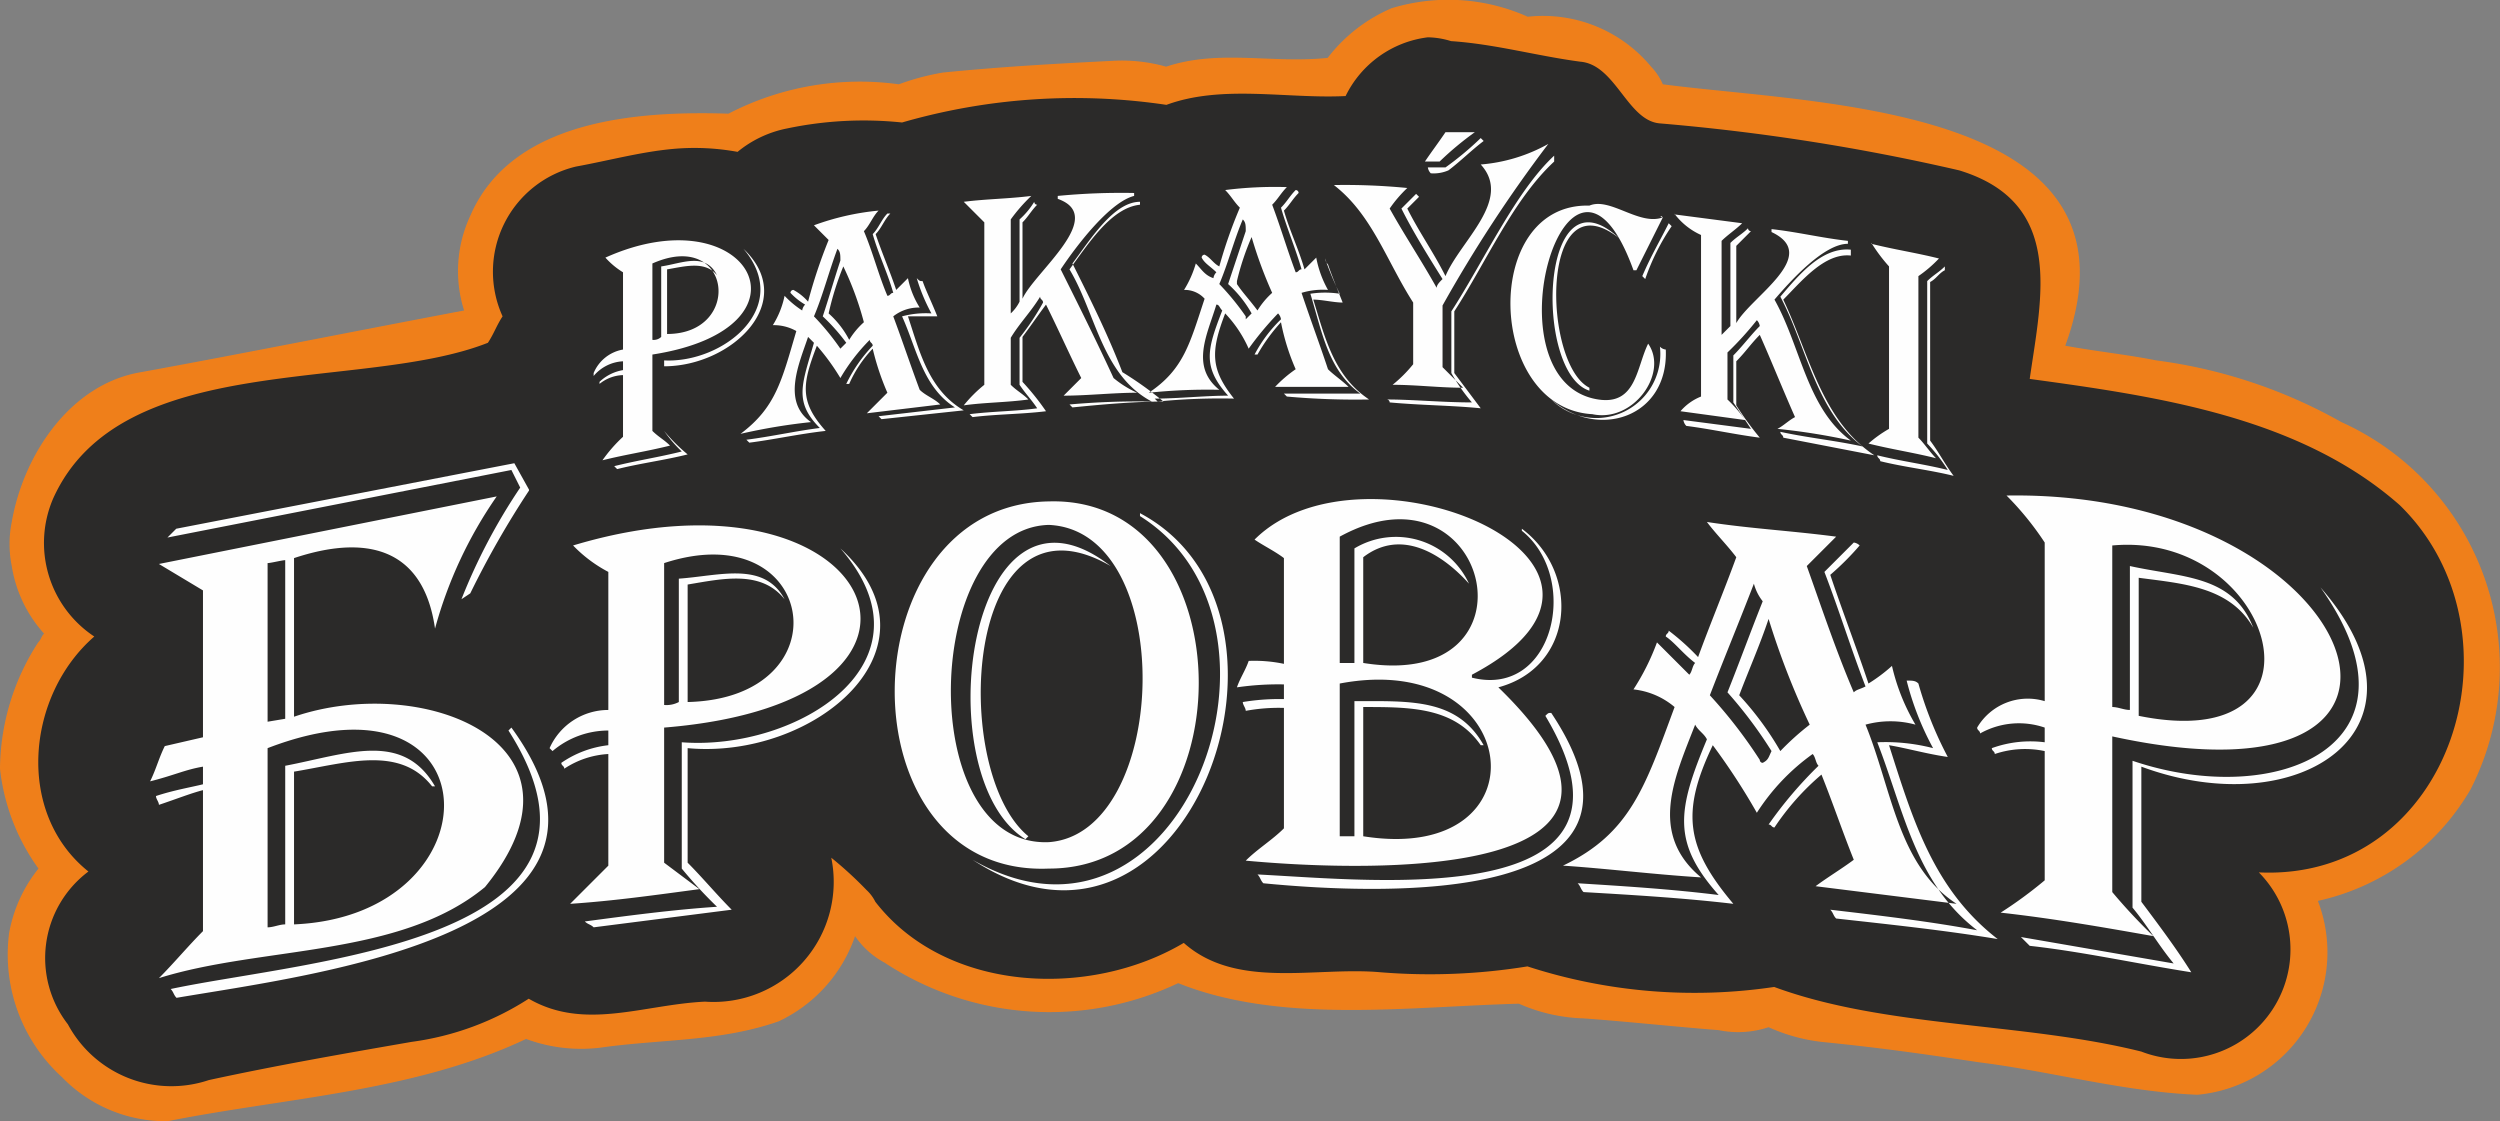 <svg xmlns="http://www.w3.org/2000/svg" id="Layer_1" data-name="Layer 1" viewBox="0 0 85.11 38.17"><rect x="0" y="0" width="85.11" height="38.17" fill="#808080" stroke="none"/><defs><style>.cls-3{fill-rule:evenodd;fill:#fefefe}</style></defs><path d="M47.61.87a6.94 6.94 0 0 1 4.5.3c1.9-.3 3.3 1.2 4.4 2.3 5.5.7 16.2.6 13.3 8.8 4.4.6 9 1.4 12.4 4.4 4.4 4.2 2.4 13.1-4.2 13.5 3.7 10.5-12.6 4.8-17.6 4.1a21.65 21.65 0 0 1-8.4-.7c-3.7.2-8.2.9-11.6-.8-3.7 2-8.9 1.3-11.4-2.3-.3 4.9-7.3 5-10.8 4.2-4.3 1.3-11.4 4.5-15.3 1.6-1.8-1.7-2.5-4.8-.5-6.6a5.87 5.87 0 0 1 .2-8c-6-8.7 8.4-9.3 13.9-10.5.1-.1.1-.2.2-.4-1.8-5.1 4.7-6.8 8.5-6.2a9.28 9.28 0 0 1 5.7-1 22.75 22.75 0 0 1 9-.6c1.9-.7 3.9-.2 5.8-.3a3.09 3.09 0 0 1 1.9-1.8Z" style="fill-rule:evenodd;fill:#2b2a29"/><path d="M47.41.27a6.62 6.62 0 0 1 4.6.3 4.78 4.78 0 0 1 4.2 1.7 2.09 2.09 0 0 1 .4.6c5.3.7 16.7.7 13.7 8.9 1.1.2 2.1.3 3.1.5a17.38 17.38 0 0 1 6.3 2.1 9.16 9.16 0 0 1 4.4 12.5 8 8 0 0 1-5.2 3.8 4.87 4.87 0 0 1-4.1 6.6c-2.5-.1-5-.8-7.4-1.1-2-.3-3.4-.5-5.4-.7a6.07 6.07 0 0 1-1.8-.5 3.28 3.28 0 0 1-1.7.1c-1.3-.1-3.2-.3-4.6-.4a5.85 5.85 0 0 1-2.2-.5c-3.8.1-8.1.7-11.6-.7a10.21 10.21 0 0 1-10-.7 2.84 2.84 0 0 1-1-.9 5 5 0 0 1-2.6 2.9c-2 .7-4 .6-6.1.9a5.39 5.39 0 0 1-2.5-.3c-3.8 1.8-8.2 2-12.2 2.8a4.91 4.91 0 0 1-3.6-1.5 5.64 5.64 0 0 1-1.8-4.9 4.87 4.87 0 0 1 1-2.2A7.11 7.11 0 0 1 0 26.17a8 8 0 0 1 1.3-4.3c.1-.1.1-.2.2-.3a4.47 4.47 0 0 1-1.1-2.3 3.79 3.79 0 0 1 0-1.5c.4-2.3 2-4.7 4.4-5.1 3.3-.6 7.3-1.4 11-2.1a4.44 4.44 0 0 1 .2-3.2c1.4-3.3 5.7-3.6 8.8-3.5a9.72 9.72 0 0 1 5.8-1 8.33 8.33 0 0 1 1.5-.4c2-.2 3.8-.3 5.8-.4a5.54 5.54 0 0 1 1.8.2c1.8-.6 3.6-.1 5.5-.3a5.43 5.43 0 0 1 2.2-1.7Zm1.2 1a3.61 3.61 0 0 0-2.8 2c-2 .1-4.2-.4-6.1.3a21.15 21.15 0 0 0-9 .6 12.64 12.64 0 0 0-3.9.2 3.81 3.81 0 0 0-1.7.8 8.13 8.13 0 0 0-2.2-.1c-1.1.1-2.2.4-3.3.6a3.68 3.68 0 0 0-2.5 5.1c-.2.3-.3.6-.5.9-4.3 1.7-12.5.2-14.8 5.3a3.82 3.82 0 0 0 1.4 4.7c-2.3 2-2.7 6-.2 8a3.68 3.68 0 0 0-.7 5.2 4 4 0 0 0 4.8 1.9c2.3-.5 4.6-.9 6.9-1.3A9.74 9.74 0 0 0 18 34c1.9 1.1 3.9.2 6 .1a4.09 4.09 0 0 0 4.3-4.9 13.07 13.07 0 0 1 1.2 1.1 1.38 1.38 0 0 1 .3.4c2.4 3.1 7.3 3.3 10.5 1.4 1.8 1.6 4.5.8 6.7 1a20.75 20.75 0 0 0 5-.2 18.41 18.41 0 0 0 8.4.7c3.8 1.4 8.5 1.2 12.5 2.2a3.73 3.73 0 0 0 4-6.1c6.6.3 9.2-8.2 4.8-12.5-3.4-3-8.2-3.7-12.6-4.3.4-2.8 1.2-6-2.4-7.1a72 72 0 0 0-10.2-1.6c-1.1-.1-1.5-2-2.7-2.1-1.5-.2-2.9-.6-4.4-.7a2.81 2.81 0 0 0-.79-.13Z" style="fill:#ef7f1a"/><path d="M20.61 8.77c4.9-2.2 7.4 2.4 1.6 3.3v2.6c.2.2.4.3.6.5-.8.2-1.5.3-2.3.5a5 5 0 0 1 .7-.8v-2.1a1.33 1.33 0 0 0-.8.3V13a1.52 1.52 0 0 1 .8-.4v-.3a1.39 1.39 0 0 0-1 .5v-.1a1.33 1.33 0 0 1 1-.8V9.27a2.65 2.65 0 0 1-.6-.5Zm1.6.2v2.6a.37.37 0 0 0 .3-.1v-2.4c.7-.1 1.5-.5 1.9.3-.4-.5-1.1-.3-1.7-.2v2.2c2.6 0 2.2-3.6-.5-2.4Zm3.1-.5c1.9 1.8-.4 4-2.7 4v2.2a6 6 0 0 0 .8.8c-.8.2-1.6.3-2.4.5l-.1-.1c.8-.2 1.5-.3 2.3-.5a4.35 4.35 0 0 1-.6-.7v-2.4c2 .1 4.4-1.8 2.7-3.8Zm4.6-1.3c-.2.2-.3.5-.5.7.3.7.5 1.5.8 2.2.1 0 .1-.1.2-.1-.2-.7-.5-1.3-.7-2 .2-.2.3-.5.5-.7h.1c-.2.2-.3.5-.5.7.2.6.5 1.3.7 1.9l.4-.4a3 3 0 0 0 .4 1 1.4 1.4 0 0 0-.9.3c.3.8.6 1.7.9 2.5.2.2.5.3.7.5l-2.5.3.7-.7a8.8 8.8 0 0 1-.5-1.5 4.18 4.18 0 0 0-.8 1.2h-.1a5.08 5.08 0 0 1 .9-1.3c0-.1-.1-.1-.1-.2a6.42 6.42 0 0 0-1 1.3 7.63 7.63 0 0 0-.8-1.1c-.5 1.3-.6 1.9.3 2.9-.9.1-1.8.3-2.6.4l-.1-.1c.8-.1 1.7-.3 2.5-.4-.9-.9-.6-1.5-.2-2.9l-.2-.2c-.3.9-.9 2.2.1 2.9a20 20 0 0 0-2.4.4c1.2-.9 1.4-1.8 1.9-3.5a1.55 1.55 0 0 0-.8-.2 3 3 0 0 0 .4-1 3.17 3.17 0 0 0 .6.5.35.35 0 0 1 .1-.2 2.18 2.18 0 0 1-.5-.4.1.1 0 0 1 .1-.1 1.76 1.76 0 0 1 .5.4 17.23 17.23 0 0 1 .7-2.1l-.5-.5a8.73 8.73 0 0 1 2.2-.5Zm-1.2 1.9a9.83 9.83 0 0 0-.5 1.6 3.11 3.11 0 0 1 .7.9 2.65 2.65 0 0 1 .5-.6 10.66 10.66 0 0 0-.7-1.9Zm-.2-.6c-.3.8-.5 1.6-.8 2.3a8.7 8.7 0 0 1 .9 1.1l.2-.2a6.47 6.47 0 0 0-.8-.9c.2-.6.4-1.3.6-1.9 0-.2 0-.3-.1-.4Zm2.9 1.1c.1.3.3.7.5 1.2h-1c.4 1.2.7 2.5 1.9 3.2l-2.8.3-.1-.1 2.6-.3c-1.1-.7-1.3-2-1.8-3.1a3.08 3.08 0 0 1 1-.1 6.12 6.12 0 0 1-.5-1.2c.1.1.1.1.2.1Zm1.4-2.7c.8-.1 1.5-.1 2.3-.2a5.72 5.72 0 0 0-.7.8v3.2a1.38 1.38 0 0 0 .3-.4v-2.8a2.65 2.65 0 0 0 .5-.6.1.1 0 0 0 .1.1c-.2.2-.3.4-.5.6v2.6c.4-.9 2.9-2.8 1.2-3.4v-.1a22.6 22.6 0 0 1 2.6-.1v.1c-.8.2-1.9 1.6-2.5 2.5.6 1.2 1.2 2.4 1.8 3.7a3.51 3.51 0 0 0 .8.5c-.8 0-1.7.1-2.5.1l.6-.6c-.4-.8-.8-1.7-1.2-2.5-.3.4-.5.7-.8 1.1V13a8.74 8.74 0 0 1 .8 1c-.8.1-1.7.1-2.5.2l-.1-.1c.8-.1 1.6-.1 2.3-.2-.2-.3-.4-.5-.6-.8v-1.6a8.34 8.34 0 0 0 .8-1.2c0-.1-.1-.1-.1-.2-.3.5-.7.9-1 1.4v1.6c.2.2.4.3.6.5-.7.1-1.5.1-2.2.2a4.62 4.62 0 0 1 .7-.7V7.57l-.7-.7Zm6 0c-.9 0-1.7 1.3-2.3 2.1.6 1.2 1.2 2.4 1.7 3.7a12.13 12.13 0 0 1 1.4 1c-1 0-2.1.1-3.1.2l-.1-.1a26.2 26.2 0 0 1 2.8-.1c-1.7-.9-1.9-3-2.8-4.5.6-.8 1.4-2.1 2.4-2.2v-.1Zm5-.5c-.2.2-.3.4-.5.6.3.8.5 1.5.8 2.3.1 0 .1-.1.2-.1-.2-.7-.5-1.4-.7-2.1.2-.2.3-.4.5-.6a.1.1 0 0 1 .1.1c-.2.2-.3.4-.5.6.2.7.5 1.3.7 2l.4-.4a3.58 3.58 0 0 0 .4 1.1 2.48 2.48 0 0 0-.9.1c.3.9.6 1.7.9 2.6.2.2.5.4.7.6h-2.5a4.35 4.35 0 0 1 .7-.6 7.49 7.49 0 0 1-.5-1.6 5.94 5.94 0 0 0-.8 1.1h-.1a4.7 4.7 0 0 1 .9-1.2.35.35 0 0 0-.1-.2 10.59 10.59 0 0 0-1 1.2 4.18 4.18 0 0 0-.8-1.2c-.5 1.3-.5 1.9.3 2.9a21.75 21.75 0 0 0-2.6.1l-.1-.1c.8 0 1.7-.1 2.5-.1-.9-1-.7-1.6-.2-2.9-.1-.1-.1-.2-.2-.2-.3 1-.9 2.1.1 2.9a19.27 19.27 0 0 0-2.4.1c1.2-.8 1.4-1.7 1.9-3.2a.91.91 0 0 0-.7-.3 3.55 3.55 0 0 0 .4-.9c.2.2.3.4.6.5a.35.35 0 0 1 .1-.2c-.2-.2-.4-.3-.5-.5a.1.1 0 0 1 .1-.1c.2.1.3.3.5.4a15.87 15.87 0 0 1 .7-2c-.2-.2-.3-.4-.5-.6a13.42 13.42 0 0 1 2.1-.1Zm-1.2 1.7a8.8 8.8 0 0 0-.5 1.5v.1c.2.3.4.5.7.9a2.65 2.65 0 0 1 .5-.6 14.58 14.58 0 0 1-.7-1.9Zm-.3-.6c-.3.7-.5 1.5-.8 2.2a8.7 8.7 0 0 1 .9 1.1v.1l.2-.2a3.92 3.92 0 0 0-.8-1l.6-1.8c0-.2 0-.3-.1-.4ZM45.21 9c.1.3.3.8.5 1.3-.3 0-.7-.1-1-.1.4 1.3.7 2.6 1.9 3.4a26.2 26.2 0 0 1-2.8-.1l-.1-.1h2.6c-1.1-.8-1.3-2.1-1.7-3.4a3.33 3.33 0 0 1 1 0 10.41 10.41 0 0 1-.5-1.2.35.35 0 0 0 .1.2Zm7.5-4.1a47.16 47.16 0 0 0-3.6 5.5v2.1l.7.7c-.8 0-1.6-.1-2.4-.1a4.62 4.62 0 0 0 .7-.7v-2.1c-.9-1.4-1.4-3-2.7-4a21.75 21.75 0 0 1 2.5.1 4.35 4.35 0 0 0-.6.7c.5.9 1.1 1.8 1.6 2.7 0-.1.1-.2.2-.3-.5-.8-1-1.6-1.4-2.4l.5-.5.1.1-.4.4c.4.8.9 1.5 1.3 2.3.5-1.2 2.3-2.6 1.2-3.8a5.64 5.64 0 0 0 2.3-.7Zm.2.4v.2c-1.4 1.3-2.3 3.4-3.4 5.1v2.1l.9 1.2c-1-.1-2-.1-3.1-.2a.1.1 0 0 0-.1-.1c.9 0 1.9.1 2.9.1a6.07 6.07 0 0 1-.7-1v-2.1c1.1-1.7 2.2-4.1 3.5-5.3Zm-2.7-.8a10.59 10.59 0 0 0-1.2 1h-.5c.2-.3.5-.7.7-1Zm-1.5 1.4a.35.35 0 0 1-.1-.2h.6a10.59 10.59 0 0 0 1.2-1l.1.1c-.4.3-.8.7-1.2 1a1.27 1.27 0 0 1-.6.1Zm7.9 1.5-.9 1.8h-.1c-2.2-6.1-5.1 3.8-1.2 4.4 1.3.2 1.3-1.1 1.7-1.9.7 1-.5 2.7-1.9 2.4-3.6-.2-3.8-7.2-.1-7.1.7-.3 1.7.7 2.5.4-.1-.1-.1 0 0 0Zm-1.5.7c-2.7-2.1-2.6 4.3-1 5.1v.1c-1.9-.6-1.7-7.7 1-5.2Zm1.6 3.8c.1 2.3-2.3 3.1-3.9 1.7a2.18 2.18 0 0 0 3.7-1.8.31.31 0 0 0 .2.1Zm.2-4.2a7.57 7.57 0 0 0-.9 1.8l-.1-.1c.3-.7.6-1.2.9-1.8Zm.1-.4 2.3.3c-.2.2-.5.4-.7.6v3.2l.3-.3V8.27c.2-.2.4-.3.6-.5a.1.1 0 0 0 .1.1l-.5.5V11c.5-.9 2.9-2.3 1.2-3.1v-.1c.9.1 1.7.3 2.6.4v.1c-.8 0-1.9 1.2-2.5 1.9.9 1.6 1.1 3.7 2.6 4.8a21.66 21.66 0 0 0-2.5-.4c.2-.1.4-.3.6-.4-.4-.9-.8-1.9-1.2-2.8-.3.3-.5.6-.8.9v1.5a10.47 10.47 0 0 0 .8 1.1c-.8-.1-1.7-.3-2.5-.4a.35.35 0 0 1-.1-.2l2.3.3-.6-.9v-1.6c.3-.3.6-.7.9-1a.35.35 0 0 0-.1-.2 11 11 0 0 1-1 1.1v1.6a4.35 4.35 0 0 1 .6.7l-2.2-.3a1.79 1.79 0 0 1 .7-.5V8a2.33 2.33 0 0 1-.91-.73Zm6 1.4c-.9-.1-1.7.9-2.3 1.5.9 1.9 1.3 4.1 3.1 5.3l-3.1-.6c0-.1-.1-.1-.1-.2.9.2 1.9.3 2.8.5-1.6-1.2-1.9-3.4-2.8-5.1.6-.7 1.4-1.7 2.4-1.6v.2Zm.7-.4c.8.2 1.5.3 2.3.5a4.35 4.35 0 0 1-.7.6v5.5c.2.2.4.5.6.7-.8-.2-1.5-.3-2.3-.5a4.23 4.23 0 0 1 .7-.5V9.07a5.55 5.55 0 0 1-.6-.8Zm2.5.9c-.2.1-.3.3-.5.4V15c.3.4.5.8.8 1.2-.8-.2-1.7-.3-2.5-.5 0-.1-.1-.1-.1-.2.8.2 1.6.3 2.4.5a5.5 5.5 0 0 0-.7-.9V9.57c.2-.2.4-.3.6-.5v.1ZM9.11 24.57v-5.4c.1 0 .5-.1.6-.1v5.4l-.6.1Zm.9-.2V19c2.4-.8 4.4-.4 4.8 2.4a14.59 14.59 0 0 1 2.1-4.5l-11.5 2.3 1.5.9v5l-1.3.3c-.2.4-.3.8-.5 1.2.8-.2 1.2-.4 1.8-.5v.6c-.4.1-1 .2-1.6.4 0 .1.1.2.1.3.6-.2 1.1-.4 1.5-.5v4.8c-.5.5-1 1.1-1.5 1.6 3.5-1.1 8.2-.7 11.1-3.1 4-4.9-2.1-7.3-6.5-5.8Zm8-7.7-.5-.9L6 18l-.3.3L17.41 16l.3.6a19.75 19.75 0 0 0-2 3.8l.3-.2a31.22 31.22 0 0 1 2-3.5Zm-8.9 8.8v6.1c.2 0 .4-.1.6-.1v-5.4c2.1-.4 4-1.2 5.1.7h-.1c-1.1-1.4-2.9-.8-4.7-.5v5.2c7-.3 6.9-9-.9-6Zm8.3-.7c5.1 7-6.7 8.4-11.4 9.2-.1-.1-.1-.2-.2-.3 4.7-1 16.1-1.6 11.5-8.8Zm2.1-6.2c10.3-3.1 14.2 5.3 3.1 6.2v4.6l1.2.9c-1.5.2-2.9.4-4.4.5l1.3-1.3v-3.8a3 3 0 0 0-1.5.5c0-.1-.1-.1-.1-.2a3.51 3.51 0 0 1 1.6-.6v-.5a2.94 2.94 0 0 0-1.9.7l-.1-.1a2.19 2.19 0 0 1 2-1.3v-4.7a4.7 4.7 0 0 1-1.2-.9Zm3.1.6V24a.9.9 0 0 0 .5-.1v-4.2c1.4-.1 2.9-.6 3.6.7-.8-1-2.1-.7-3.3-.5v4c5.4-.13 4.4-6.43-.8-4.73Zm6-.5c3.7 3.4-.9 7.2-5.2 6.8v3.9c.5.5 1 1.1 1.5 1.6l-4.7.6c-.1-.1-.2-.1-.3-.2 1.5-.2 3-.4 4.5-.5a15.38 15.38 0 0 1-1.2-1.3v-4.3c3.9.3 8.8-2.7 5.4-6.6Zm9.2.6c-5-2.9-5.5 7-2.8 9.2l-.1.1c-3.4-2.1-2-13.1 2.9-9.3Zm-2.1-2.2c6.8-.2 6.8 12.5 0 12.5-7.1.3-6.9-12.4 0-12.5Zm0 .8c-4.3.1-4.6 11 0 10.8 4.1-.3 4.4-10.6 0-10.8Zm3.1-.4c6.4 3.4 1.6 16.6-5.7 11.8 7.1 4.1 11.6-8 5.7-11.7Zm3.9.9c3.7-3.7 14.6.8 7.4 4.6v.1c2.8.7 3.7-3.4 1.7-5V18c2 1.5 1.8 4.7-.8 5.4 6.8 6.6-4.3 6.3-8.6 5.9.4-.4.9-.7 1.3-1.1v-4.1a6.15 6.15 0 0 0-1.3.1c0-.1-.1-.2-.1-.3a7.6 7.6 0 0 1 1.4-.1v-.5a9.74 9.74 0 0 0-1.6.1c.1-.3.3-.6.4-.9a4.87 4.87 0 0 1 1.2.1V19c-.3-.23-.71-.43-1-.63Zm2.9-.1v4.3h.5v-3.9a2.74 2.74 0 0 1 3.9 1.2c-.9-1-2.3-1.9-3.6-.9v3.6c6.2 1 4.3-7.1-.8-4.3Zm0 5v5.2h.5v-4.6c1.9 0 3.5-.1 4.4 1.5h-.1c-.9-1.3-2.4-1.3-4-1.3v4.4c6.3 1 5.5-6.4-.8-5.2Zm7.2 1c4.4 6.6-5.7 6.2-9.8 5.8-.1-.1-.1-.2-.2-.3 4 .2 13.8 1.3 9.8-5.4.1-.1.1-.1.2-.1Zm9.7-6-1 1c.5 1.4 1 2.9 1.6 4.3.1-.1.2-.1.4-.2-.5-1.3-.9-2.6-1.4-3.9l1-1a.35.35 0 0 1 .2.1 9.43 9.43 0 0 1-1 1c.4 1.2.9 2.5 1.3 3.7a5.55 5.55 0 0 0 .8-.6 7 7 0 0 0 .8 2 3.21 3.21 0 0 0-1.7 0c.9 2.2 1.1 4.8 3.1 6.1l-4.8-.6c.4-.3.9-.6 1.3-.9-.4-1-.7-1.9-1.1-2.9a8.63 8.63 0 0 0-1.6 1.8c-.1 0-.1-.1-.2-.1a14 14 0 0 1 1.7-2c-.1-.1-.1-.3-.2-.4a7.28 7.28 0 0 0-1.9 2 22.22 22.22 0 0 0-1.5-2.3c-1.1 2.3-.9 3.5.7 5.4-1.7-.2-3.4-.3-5.1-.4-.1-.1-.1-.2-.2-.3 1.6.1 3.2.2 4.8.4-1.6-1.8-1.4-2.9-.4-5.3-.1-.2-.3-.3-.4-.5-.7 1.8-1.6 3.7.2 5.2-1.6-.1-3.2-.3-4.7-.4 2.3-1.1 2.8-2.7 3.8-5.4a2.59 2.59 0 0 0-1.4-.6 8 8 0 0 0 .8-1.6l1.1 1.1c.1-.1.1-.3.2-.4-.4-.3-.7-.7-1-.9 0-.1.1-.1.1-.2a8.12 8.12 0 0 1 1 .9c.4-1.1.9-2.3 1.3-3.4-.3-.4-.7-.8-1-1.2 1.5.23 2.89.3 4.4.5Zm-2.3 2.8c-.3.9-.7 1.8-1 2.6a10.41 10.41 0 0 1 1.4 1.9 9 9 0 0 1 1-.9 26.71 26.71 0 0 1-1.4-3.6Zm-.5-1.2c-.5 1.3-1 2.5-1.5 3.8a16.29 16.29 0 0 1 1.7 2.2.1.1 0 0 0 .1.1c.2-.1.2-.2.3-.4a14.91 14.91 0 0 0-1.5-2c.4-1 .8-2.1 1.2-3.1a1.63 1.63 0 0 1-.3-.6Zm5.6 3.4a12.67 12.67 0 0 0 1 2.5c-.7-.1-1.4-.3-2-.4.8 2.5 1.5 4.9 3.7 6.6-1.8-.3-3.7-.5-5.5-.7-.1-.1-.1-.2-.2-.3 1.7.2 3.4.4 5 .7-2.1-1.6-2.5-4.1-3.4-6.4a6.48 6.48 0 0 1 1.9.2 9.81 9.81 0 0 1-.9-2.3c.2 0 .3 0 .4.1Zm3-6.4c12.1-.2 16.4 11 3.6 8.2v5.3a19.2 19.2 0 0 0 1.4 1.5c-1.7-.3-3.4-.6-5.2-.8a14.31 14.31 0 0 0 1.5-1.1v-4.4a3.22 3.22 0 0 0-1.7.1c0-.1-.1-.1-.1-.2a3.85 3.85 0 0 1 1.8-.2v-.5a2.7 2.7 0 0 0-2.2.2c0-.1-.1-.1-.1-.2a2 2 0 0 1 2.3-.9v-5.4a10.1 10.1 0 0 0-1.3-1.6Zm3.6 1.7v5.5c.2 0 .4.1.6.1v-4.9c1.8.4 3.5.3 4.2 2.1-.8-1.4-2.4-1.5-3.9-1.7v4.7c6.9 1.4 4.6-6.3-.9-5.8ZM79 20c4.2 4.8-.7 8.1-6.1 6.1v4.6c.6.8 1.2 1.6 1.7 2.4-1.9-.3-3.7-.7-5.5-.9l-.3-.3 5.2.9c-.5-.6-.9-1.3-1.4-1.9v-5c4.91 1.67 10.21-.53 6.4-5.9Z" class="cls-3"/></svg>